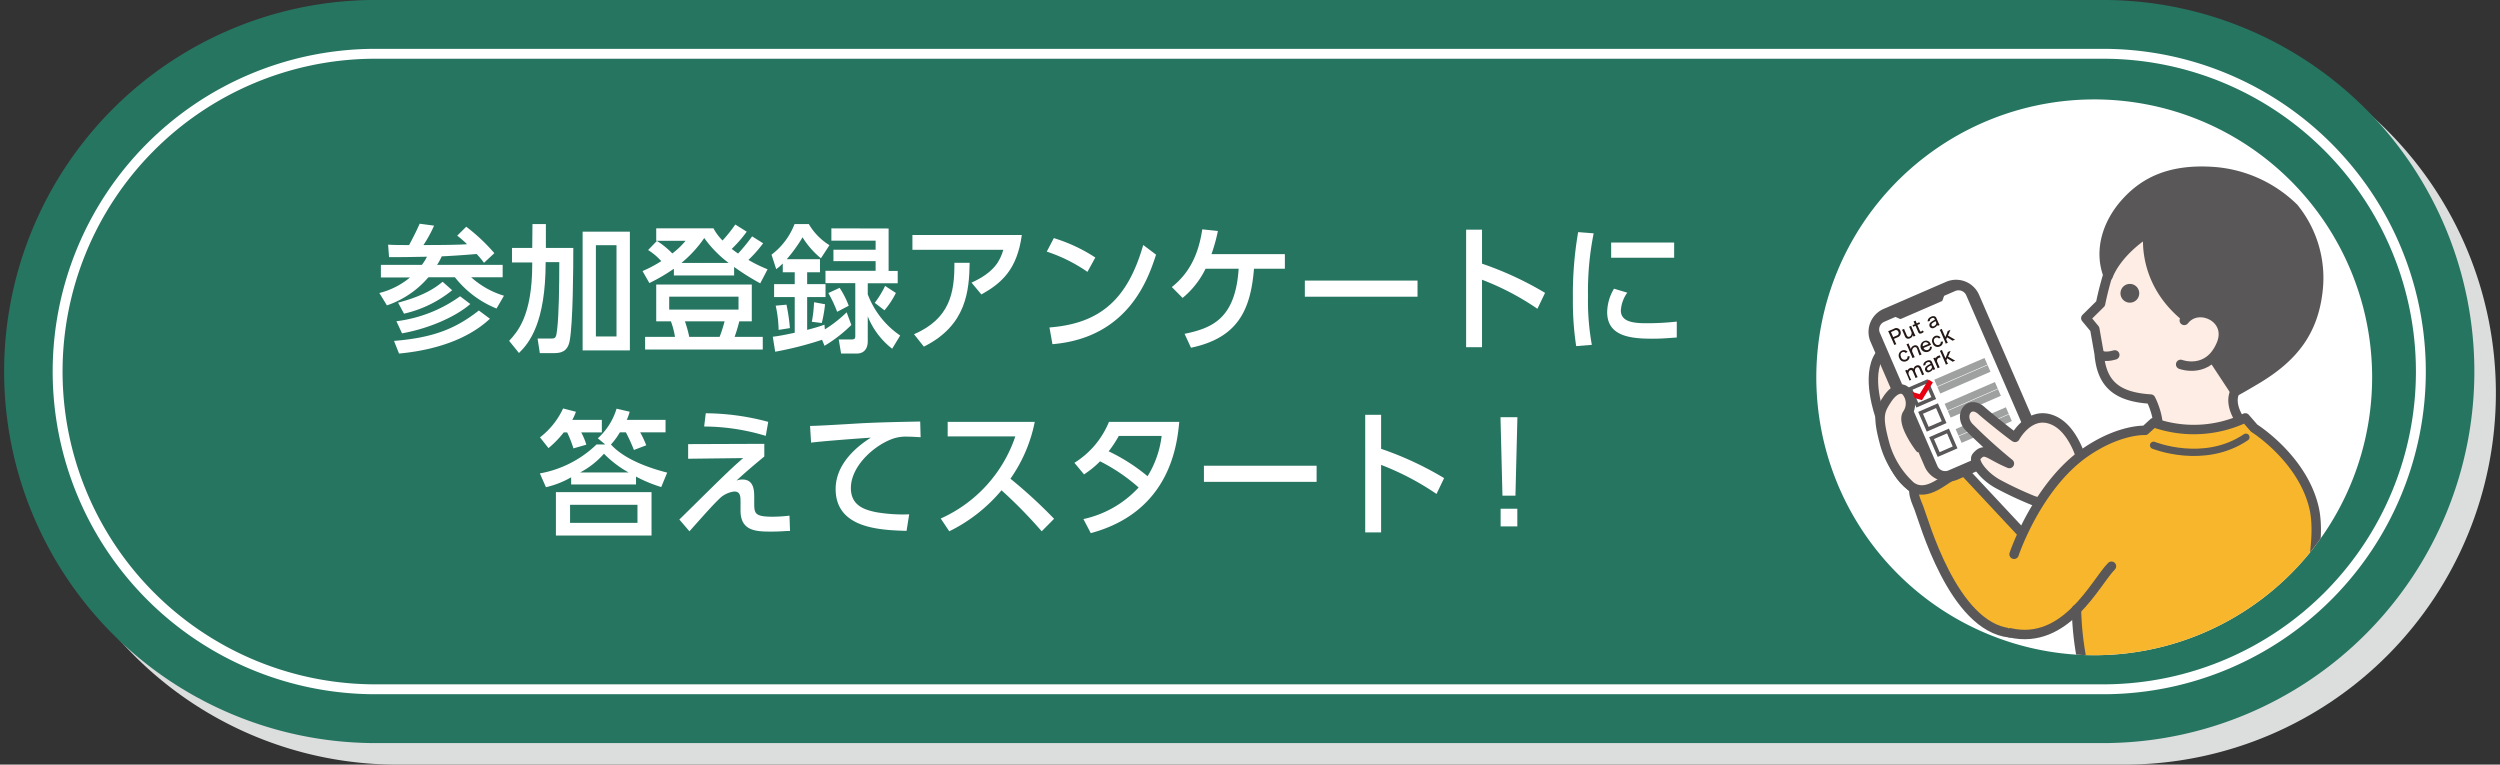 <svg xmlns="http://www.w3.org/2000/svg" xmlns:xlink="http://www.w3.org/1999/xlink" viewBox="0 0 533.36 163.12"><rect x="0" y="0" width="533.36" height="163.12" fill="#333333" stroke="none"/><defs><style>.cls-1,.cls-11,.cls-12,.cls-13,.cls-14,.cls-15,.cls-17,.cls-4,.cls-8{fill:none;}.cls-2{fill:#dcdddd;}.cls-3{fill:#267561;}.cls-4{stroke:#fff;stroke-width:2.11px;}.cls-11,.cls-13,.cls-14,.cls-15,.cls-4{stroke-miterlimit:10;}.cls-5{fill:#fff;}.cls-6{clip-path:url(#clip-path);}.cls-7{fill:#fdede4;}.cls-11,.cls-12,.cls-13,.cls-17,.cls-8{stroke:#595757;}.cls-12,.cls-17,.cls-8{stroke-linecap:round;stroke-linejoin:round;}.cls-11,.cls-8{stroke-width:2.01px;}.cls-9{fill:#595757;}.cls-10{fill:#f8b62d;}.cls-12{stroke-width:0.74px;}.cls-13{stroke-width:0.77px;}.cls-14{stroke:#e60012;stroke-width:1.1px;}.cls-15{stroke:#9fa0a0;}.cls-15,.cls-17{stroke-width:1.55px;}.cls-16{fill:#231815;}</style><clipPath id="clip-path"><path class="cls-1" d="M387.51,80.49a59.29,59.29,0,1,0,59.28-59.28,59.28,59.28,0,0,0-59.28,59.28"/></clipPath></defs><g id="レイヤー_2" data-name="レイヤー 2"><g id="レイヤー_1-2" data-name="レイヤー 1"><path class="cls-2" d="M454.1,163.12H83.85a79.27,79.27,0,0,1,0-158.53H454.1a79.27,79.27,0,0,1,0,158.53"/><path class="cls-3" d="M449.51,158.53H79.26A79.27,79.27,0,0,1,79.26,0H449.51a79.27,79.27,0,0,1,0,158.53"/><path class="cls-4" d="M449.51,147.05H79.26a67.79,67.79,0,0,1,0-135.57H449.51a67.79,67.79,0,0,1,0,135.57Z"/><path class="cls-5" d="M90,56.51a9.81,9.81,0,0,0,1.09-1.74c-3.83.06-4.28.09-8.09.09l-.2-2.67c.79.06,1.51.09,4.48.09.12-.24,1.26-2.29,2.25-4.55l3.08.41a27.62,27.62,0,0,1-2.27,4.14c4.62,0,7.84-.06,9.3-.18a20.84,20.84,0,0,0-2.1-1.82l1.93-1.91a39.27,39.27,0,0,1,6,5.64l-2.21,2.06a19.87,19.87,0,0,0-1.57-1.88c-1.68.14-4.73.38-7.45.5a11.39,11.39,0,0,1-1,1.82h14v2.64h-6.72a18.25,18.25,0,0,0,7,3.94l-1.59,2.73a21.52,21.52,0,0,1-8.88-6.67H91.4a20.11,20.11,0,0,1-8.85,6l-1.62-2.64a16.5,16.5,0,0,0,6.55-3.32H81.26V56.51ZM104.52,68c-3.65,3.44-9.81,6.52-19.39,7.43l-1.07-2.7c8.16-.67,13-2.47,18.1-6.49Zm-4.18-3.14c-2.72,2.38-8.12,5.08-14.57,6.26l-1.2-2.59a29.39,29.39,0,0,0,13.59-5.32Zm-3.87-2.94a25.12,25.12,0,0,1-10.28,5l-1.26-2.35c5.52-1.46,8-3.2,9.5-4.46Z"/><path class="cls-5" d="M113.6,47.81h2.86v5.08h5.85c0,4.18-.06,16.13-.78,19.86-.45,2.32-1.91,2.59-3.42,2.59h-2.94l-.48-3.12h3c.79,0,1-.17,1.18-2,.36-3,.45-8.9.45-14.3h-2.91c0,12.86-3.45,17.21-5.69,19.39l-2.1-2.59c1.73-1.88,4.93-5.29,4.93-16.33V56h-4.32V52.89h4.32Zm20.78,26.94H124.3V49.43h10.08Zm-2.85-22.44h-4.4V71.78h4.4Z"/><path class="cls-5" d="M143.77,57.33a39.3,39.3,0,0,1-5.23,3.06l-1.46-2.56a27.2,27.2,0,0,0,4-2.12,13.17,13.17,0,0,0-2.81-2.37l1.88-1.94a17.32,17.32,0,0,1,3.28,2.67,16.33,16.33,0,0,0,2.83-2.7H140V48.72h12.22a10.73,10.73,0,0,0,1.93,2.59,31,31,0,0,0,2.72-3.41l2.44,1.53a26.87,26.87,0,0,1-3.2,3.67c.59.47,1.29.94,1.35,1a39.32,39.32,0,0,0,3-3.67l2.35,1.47a26.57,26.57,0,0,1-3.14,3.55,29.51,29.51,0,0,0,4.09,2l-1.57,3a53.16,53.16,0,0,1-5.57-3.5v1.82H143.77Zm16.62,3.38v7.84h-2.66c-.4,1.56-.68,2.38-1,3.32h6v2.7h-25.1v-2.7H144a16.54,16.54,0,0,0-.87-3.32H140V60.71Zm-17.62,5.34h14.79V63.29H142.77Zm12.69-9.95a24.06,24.06,0,0,1-5.21-5.32,25.73,25.73,0,0,1-4.88,5.32Zm-9.33,12.45a28.41,28.41,0,0,1,.92,3.32h6.47c.51-1.23,1-3.06,1.07-3.32Z"/><path class="cls-5" d="M175.38,72.49a74.73,74.73,0,0,1-10,2.55l-.51-3.2c1-.12,1.91-.26,4.68-.85V63.38h-4.4V60.62h4.4V58.09H167V56.21a10.92,10.92,0,0,1-1.4,1.21l-1-3.09a14.89,14.89,0,0,0,4.91-6.52h3.05a13,13,0,0,0,4.4,4.5l-1.82,2.79a17.91,17.91,0,0,1-3.92-4.47,32.73,32.73,0,0,1-3.37,4.67h7.09v2.79h-2.74v2.53h3.92v2.76h-3.92v7c2-.53,2.71-.76,3.69-1.11l.09,1a27.28,27.28,0,0,0,4.65-3.64l1,2.7a29.7,29.7,0,0,1-5.72,4.44ZM167.79,65a39.13,39.13,0,0,1,.73,5l-2.41.38a25.58,25.58,0,0,0-.62-5.17Zm8.23-.09a27.88,27.88,0,0,1-.7,4l-2.12-.26a28.21,28.21,0,0,0,.47-4.17Zm13.56-16.16v9.05h1.94v2.64h-6.39v2.35a18.51,18.51,0,0,0,6.92,8.79l-1.71,2.82a16.51,16.51,0,0,1-5.21-6.91v5.29c0,2.17-1.37,2.64-2.24,2.64h-3.45l-.5-3h2.74c.65,0,.79-.21.79-.71V60.41h-6.36V57.77h10.7V55.71h-9V53.28h9V51.34h-9.44V48.72ZM179.13,61.41a18.6,18.6,0,0,1,1.94,3.82l-2.47,1.29a26.65,26.65,0,0,0-1.88-4Zm12,1.09a17.52,17.52,0,0,1-2.44,3.7l-2.07-1.59A20.06,20.06,0,0,0,188.83,61Z"/><path class="cls-5" d="M218,50.13c-1,7.32-4.25,10.25-8.63,12.69l-2.1-2.52c4.85-2.21,6.08-4.64,6.78-7H194.66V50.13ZM195,71.31c7.67-3.35,8.65-8.81,8.62-15.24l3.25,0c-.11,5.87-.61,13.33-9.77,17.88Z"/><path class="cls-5" d="M232,58a33.68,33.68,0,0,0-8.68-4.32l1.51-2.88a34.54,34.54,0,0,1,8.85,4.14Zm-8.1,11.86c11.13-.85,16.76-6.34,20-17.59l2.74,2.06C245.09,59,241,72.05,224.53,73.43Z"/><path class="cls-5" d="M252.72,71.22C258.6,70,263.56,68,264.26,57.33H257.2a18.55,18.55,0,0,1-4.9,6.23L250,61.24c3.86-3.06,5.71-7.11,6.5-12.31l3.33.35a36.09,36.09,0,0,1-1.37,4.94h15.66v3.11h-6.59c-.72,9-3.58,14.77-13.44,16.86Z"/><rect class="cls-5" x="278.38" y="59.86" width="24.04" height="3.44"/><path class="cls-5" d="M328,65.88a56.46,56.46,0,0,0-11.82-6.2V74.07h-3.39V49h3.39v7.25a71,71,0,0,1,13.45,6.23Z"/><path class="cls-5" d="M340,49.78a62.71,62.71,0,0,0-1.21,13.4,53,53,0,0,0,.82,10.39l-3.34.27a62.37,62.37,0,0,1-.7-10.14,77.36,77.36,0,0,1,1.12-14.18Zm7.17,12.66a7.21,7.21,0,0,0-1.37,3.79c0,2.47,2.77,2.73,5.46,2.73a57.42,57.42,0,0,0,6.47-.35V72c-1.51.11-3.19.26-5.18.26-4.59,0-9.67-.47-9.67-5.67a10,10,0,0,1,1.46-5Zm10-7.46H343.73V51.75h13.44Z"/><path class="cls-5" d="M141.07,103.91a30.13,30.13,0,0,1-5.38-2.23v1.68H121.85v-1.53a19.44,19.44,0,0,1-5.38,2.11L115.18,101a23.33,23.33,0,0,0,12.08-6.17h1.87l-1.59-1.32a14,14,0,0,0,4-6.32l2.8.65a11.26,11.26,0,0,1-.62,1.73h8.27v2.67h-5.41A20.38,20.38,0,0,1,137.87,95l-2.63,1a36.15,36.15,0,0,0-1.71-3.76h-1.29a14.23,14.23,0,0,1-1.9,2.59c2.83,3.14,8.07,5,12,6ZM128.4,89.58v2.67H124a13.62,13.62,0,0,1,1.09,2.62l-2.75.79A24.89,24.89,0,0,0,121,92.25h-.73a21.29,21.29,0,0,1-3.25,3.35l-1.82-2.29a16.47,16.47,0,0,0,4.93-6.17l2.74.71a11,11,0,0,1-.78,1.73ZM139,114.25H118.6V105H139Zm-3-6.55H121.62v3.85H136Zm-1.88-6.9a22.88,22.88,0,0,1-5.27-4,17.89,17.89,0,0,1-5.09,4Z"/><path class="cls-5" d="M163.06,94.69v2.7c-2.21,1.82-4.11,3.44-5.94,5.14a3.64,3.64,0,0,1,1.24-.23c2.55,0,2.55,2.41,2.55,4v1.12c0,2.17.19,2.82,4,2.82a32.31,32.31,0,0,0,3.52-.23l.12,3.26c-1,0-2,.14-3.87.14-3.19,0-6.69,0-6.69-4.46v-1.76c0-1.24,0-2.33-1.35-2.33a5.54,5.54,0,0,0-2.88,1.27c-1.35,1.29-2.19,2.17-6.67,7.22l-2.16-2.52c.45-.41,4.4-4.32,5.35-5.26,5.55-5.46,6.42-6.23,8.27-7.84l-11.74.14V94.75Zm.31-1.7a46,46,0,0,0-13.14-2l.34-2.82A52.23,52.23,0,0,1,163.9,90Z"/><path class="cls-5" d="M196.41,93.28c-1.07-.06-1.94-.12-2.69-.12a8.59,8.59,0,0,0-3,.36c-4,1.29-9.19,5.81-9.19,10.6,0,3.67,2.77,4.64,5.49,5.17a33.77,33.77,0,0,0,6.95.44l-.56,3.53c-5.66-.18-15.13-.5-15.13-8.94,0-5.63,5-9.37,7.51-10.95-3,.2-10.14.73-12.75,1.06l-.22-3.56c1.79,0,9.72-.5,11.31-.59,4.29-.2,7.51-.26,12.19-.35Z"/><path class="cls-5" d="M220.76,90a31.87,31.87,0,0,1-5.19,12.13,103,103,0,0,1,9.31,8.55l-2.64,2.67a100.67,100.67,0,0,0-8.57-8.75,34.14,34.14,0,0,1-11.15,8.75l-1.82-2.73a29.49,29.49,0,0,0,15.91-17.51H202.18V90Z"/><path class="cls-5" d="M229.22,98.74A18.49,18.49,0,0,0,236.59,90h15c-.45,4.67-1.85,19.15-18.88,23.74l-1.57-3A22.48,22.48,0,0,0,242.92,104a38.46,38.46,0,0,0-8.23-5.58,20.3,20.3,0,0,1-3.42,2.79ZM238.69,93a25.81,25.81,0,0,1-2.16,3.29,39.22,39.22,0,0,1,8.3,5.31,21.2,21.2,0,0,0,3-8.6Z"/><rect class="cls-5" x="256.85" y="99.36" width="24.04" height="3.44"/><path class="cls-5" d="M306.47,105.38a57.75,57.75,0,0,0-11.82-6.2v14.4h-3.39V88.49h3.39v7.26A70.2,70.2,0,0,1,308.09,102Z"/><path class="cls-5" d="M323.73,89l-.42,16.75h-2.77L320.12,89Zm-3.58,19.54h3.56v3.76h-3.56Z"/><path class="cls-5" d="M506.08,80.49a59.29,59.29,0,1,1-59.29-59.28,59.29,59.29,0,0,1,59.29,59.28"/><g class="cls-6"><path class="cls-7" d="M476.82,83.52a37.77,37.77,0,0,0,7.83-7c2.49-3.22,3-6.6,4.08-11.52,2.9-12.86,3.79-16.2-4.73-22.39s-23.13-10.34-31.57,8.59a69.44,69.44,0,0,0-4.29,13.58L445,67.88l1.91,2.31.93,5.28c.53,6.34,3.59,9.2,11,9.67,0,0,2.43,4.5,1.29,8.32,0,0,1.64,2.27,6.65,2.27s12-.61,13.29-3.36c0,0-5.12-4.91-3.23-8.85"/><path class="cls-8" d="M476.82,83.52a37.77,37.77,0,0,0,7.83-7c2.49-3.22,3-6.6,4.08-11.52,2.9-12.86,3.79-16.2-4.73-22.39s-23.13-10.34-31.57,8.59a69.44,69.44,0,0,0-4.29,13.58L445,67.88l1.91,2.31.93,5.28c.53,6.34,3.59,9.2,11,9.67,0,0,2.43,4.5,1.29,8.32,0,0,1.64,2.27,6.65,2.27s12-.61,13.29-3.36C480.05,92.37,474.93,87.46,476.82,83.52Z"/><path class="cls-9" d="M481.31,81c8-4.75,12.23-10.27,13.21-18.94a23.71,23.71,0,0,0-5.14-17.7,27.28,27.28,0,0,0-16.78-7.72c-9.62-.75-15.26,2.19-19.33,6.85-3.71,4.25-5.57,10-3.49,15.36,0,0,1.55-4.85,8.54-9.34,0,0-1.77,10.35,8.12,18.23l10.38,15.77s-.56.48,4.49-2.51"/><path class="cls-8" d="M481.31,81c8-4.75,12.23-10.27,13.21-18.94a23.71,23.71,0,0,0-5.14-17.7,27.28,27.28,0,0,0-16.78-7.72c-9.62-.75-15.26,2.19-19.33,6.85-3.71,4.25-5.57,10-3.49,15.36,0,0,1.55-4.85,8.54-9.34,0,0-1.77,10.35,8.12,18.23l10.38,15.77S476.26,84,481.31,81Z"/><path class="cls-9" d="M455.74,64.05a2,2,0,0,1-3.17-2.3,2,2,0,1,1,3.17,2.3"/><path class="cls-7" d="M465.23,77.74s5.93,2.25,8.66-4.31c2.33-5.6-4.92-8.94-7.89-5.07"/><path class="cls-8" d="M465.23,77.74s5.93,2.25,8.66-4.31c2.33-5.6-4.92-8.94-7.89-5.07"/><path class="cls-5" d="M448.13,75.72s.81.66,3.05,0"/><path class="cls-8" d="M448.13,75.72s.81.66,3.05,0"/><path class="cls-10" d="M431.83,114.23l-13.08-14s-7.11-2-9.17,1-1.24,4.55-.21,7.11,7.27,25.42,19.43,26.68"/><path class="cls-8" d="M431.83,114.23l-13.08-14s-7.11-2-9.17,1-1.24,4.55-.21,7.11,7.27,25.42,19.43,26.68"/><path class="cls-7" d="M401.1,88.82s-3.17-8.65-.06-13.09c2.12-3,13.44-3.8,15.82-.26s5.07,23.9.54,25.56c-2.5.92-6.24,5.28-9.75,2.7-4.48-3.29-5.71-10.53-6.55-14.91"/><path class="cls-8" d="M401.1,88.82s-3.17-8.65-.06-13.09c2.12-3,13.44-3.8,15.82-.26s5.07,23.9.54,25.56c-2.5.92-6.24,5.28-9.75,2.7C403.17,100.44,401.94,93.2,401.1,88.82Z"/><path class="cls-9" d="M430.59,95.6l-13.34,5.79a4.35,4.35,0,0,1-5.71-2.26L400,72.54a4.35,4.35,0,0,1,2.25-5.71l13.34-5.78a4.34,4.34,0,0,1,5.71,2.25l11.53,26.6a4.34,4.34,0,0,1-2.25,5.7"/><path class="cls-11" d="M430.59,95.6l-13.34,5.79a4.35,4.35,0,0,1-5.71-2.26L400,72.54a4.35,4.35,0,0,1,2.25-5.71l13.34-5.78a4.34,4.34,0,0,1,5.71,2.25l11.53,26.6A4.34,4.34,0,0,1,430.59,95.6Z"/><path class="cls-5" d="M432.15,91.27,419.83,62.86A2.17,2.17,0,0,0,417,61.74l-2.53,1.1-.39,1.09-8.64,3.75-1.07-.47-2.52,1.1a2.16,2.16,0,0,0-1.13,2.85L413,99.57a2.17,2.17,0,0,0,2.85,1.13L431,94.13a2.18,2.18,0,0,0,1.13-2.86"/><path class="cls-12" d="M432.15,91.27,419.83,62.86A2.17,2.17,0,0,0,417,61.74l-2.53,1.1-.39,1.09-8.64,3.75-1.07-.47-2.52,1.1a2.16,2.16,0,0,0-1.13,2.85L413,99.57a2.17,2.17,0,0,0,2.85,1.13L431,94.13A2.18,2.18,0,0,0,432.15,91.27Z"/><rect class="cls-13" x="408.12" y="81.99" width="3.82" height="3.82" transform="translate(0.47 170.06) rotate(-23.44)"/><rect class="cls-13" x="410.34" y="87.12" width="3.82" height="3.82" transform="translate(-1.39 171.37) rotate(-23.44)"/><rect class="cls-13" x="412.68" y="92.51" width="3.82" height="3.82" transform="translate(-3.34 172.75) rotate(-23.44)"/><polyline class="cls-14" points="407.26 84 409.79 84.73 411.91 81.28"/><line class="cls-15" x1="412.97" y1="81.72" x2="423.69" y2="77.08"/><line class="cls-15" x1="413.63" y1="83.25" x2="424.35" y2="78.6"/><path class="cls-16" d="M404.11,73.59a4.61,4.61,0,0,0-.17-.47l-.89-2a2.82,2.82,0,0,0-.23-.46l.46-.18.78-.34a.92.92,0,0,1,1.37.45,1,1,0,0,1-.6,1.37l-.77.33.29.68a3.91,3.91,0,0,0,.23.46Zm.56-2a.56.56,0,0,0,.33-.81.53.53,0,0,0-.8-.28l-.77.34.47,1.08Z"/><path class="cls-16" d="M407.74,69.5a3.11,3.11,0,0,0,.17.48l.51,1.18a3.22,3.22,0,0,0,.24.46l-.43.19-.08-.19-.06-.16a.94.94,0,0,1-.6.71.81.81,0,0,1-.76,0,.9.9,0,0,1-.33-.43l-.4-.93a2.88,2.88,0,0,0-.23-.44l.46-.21a4.68,4.68,0,0,0,.18.48l.37.86c.15.33.34.43.62.32a.72.72,0,0,0,.38-.45,1.17,1.17,0,0,0,.05-.46l-.32-.75a4.73,4.73,0,0,0-.23-.45Z"/><path class="cls-16" d="M408.7,68.4a2.53,2.53,0,0,0,.16.46l.06.13.17-.07a3.08,3.08,0,0,0,.37-.19l.17.38a2.36,2.36,0,0,0-.39.14l-.18.08.53,1.22c.09.19.17.22.35.14a.54.54,0,0,0,.25-.21l.24.32a1.37,1.37,0,0,1-.42.29.72.72,0,0,1-.48.06c-.13,0-.22-.15-.31-.35l-.56-1.3-.15.07a2.39,2.39,0,0,0-.32.16l-.17-.38a1.82,1.82,0,0,0,.35-.12l.14-.06-.05-.13c-.07-.16-.15-.31-.22-.44Z"/><path class="cls-16" d="M413.3,69.32a1,1,0,0,1-.23.34,1.11,1.11,0,0,1-.4.26.68.68,0,0,1-1-.3.73.73,0,0,1,.21-.83,3.33,3.33,0,0,1,.93-.56l-.07-.16a.39.39,0,0,0-.21-.24.6.6,0,0,0-.4.06c-.32.14-.43.31-.41.59l-.45.11a.81.81,0,0,1,.1-.51,1.25,1.25,0,0,1,.62-.51,1,1,0,0,1,.76-.08.65.65,0,0,1,.38.41l.45,1a2.6,2.6,0,0,0,.23.44l-.42.18Zm-.34-.79a2.33,2.33,0,0,0-.73.44.39.39,0,0,0-.13.47c.08.19.27.24.5.14a.88.88,0,0,0,.45-.46.42.42,0,0,0,0-.38Z"/><path class="cls-16" d="M406.57,75.32a.57.57,0,0,0-.7-.19c-.39.17-.5.58-.29,1.06a.73.73,0,0,0,1,.5.58.58,0,0,0,.36-.42.79.79,0,0,0,0-.22l.43-.09a1.1,1.1,0,0,1,0,.38,1,1,0,0,1-.63.7,1.1,1.1,0,0,1-1.53-.66,1.12,1.12,0,0,1,.55-1.58,1,1,0,0,1,1.2.25Z"/><path class="cls-16" d="M408,76.39a2.48,2.48,0,0,0-.17-.47l-.87-2c-.1-.21-.15-.31-.23-.45l.45-.2a3.37,3.37,0,0,0,.18.48l.24.55.06.19a1,1,0,0,1,.61-.74.74.74,0,0,1,1.06.42l.41,1a4.6,4.6,0,0,0,.23.45l-.46.2a2.91,2.91,0,0,0-.18-.47L409,74.4a.58.58,0,0,0-.25-.31.45.45,0,0,0-.36,0,.85.85,0,0,0-.44.9l.32.74c.08.18.15.31.23.46Z"/><path class="cls-16" d="M410.37,74.23a.78.78,0,0,0,.35.4.72.72,0,0,0,1-.39.67.67,0,0,0,0-.26l.43,0a1.11,1.11,0,0,1-.07.43,1.16,1.16,0,0,1-.63.6,1.22,1.22,0,0,1-1-2.23,1,1,0,0,1,1.36.46,2,2,0,0,1,.17.32Zm1.07-.85a.65.65,0,0,0-.36-.32.6.6,0,0,0-.49,0,.61.61,0,0,0-.37.51.67.67,0,0,0,0,.31Z"/><path class="cls-16" d="M413.67,72.24a.55.55,0,0,0-.7-.18c-.39.16-.5.57-.3,1s.59.67,1,.5a.6.6,0,0,0,.37-.42.8.8,0,0,0,0-.21l.44-.09a.82.82,0,0,1,0,.37,1,1,0,0,1-.62.7,1.1,1.1,0,0,1-1.53-.66,1.11,1.11,0,0,1,.54-1.58A1,1,0,0,1,414,72Z"/><path class="cls-16" d="M414.29,70.16a2.15,2.15,0,0,0,.17.48l.56,1.29.36-.86a2,2,0,0,0,.14-.44l.61-.27a1.76,1.76,0,0,1-.1.2l-.12.3-.32.74,1,.57a5.54,5.54,0,0,0,.52.28l-.57.24a3.4,3.4,0,0,0-.42-.29l-.72-.44-.19.43.12.28a4.89,4.89,0,0,0,.23.45l-.46.2a2.15,2.15,0,0,0-.17-.48l-.87-2a2.7,2.7,0,0,0-.24-.46Z"/><path class="cls-16" d="M407.36,81.18a4,4,0,0,0-.17-.48l-.52-1.19a3.81,3.81,0,0,0-.22-.45l.42-.18.07.16c0,.07,0,.07,0,.08s0,0,0,.06a.85.85,0,0,1,.54-.64.68.68,0,0,1,.57,0,.51.51,0,0,1,.21.14.94.94,0,0,1,.11-.3.88.88,0,0,1,.46-.38.77.77,0,0,1,.66,0,.82.82,0,0,1,.39.47l.41.93a2.85,2.85,0,0,0,.22.46l-.46.2a2.82,2.82,0,0,0-.17-.48l-.38-.86a.59.59,0,0,0-.22-.32.38.38,0,0,0-.36,0,.58.58,0,0,0-.35.44.84.84,0,0,0,0,.41l.32.75a3.06,3.06,0,0,0,.23.45l-.46.2a4,4,0,0,0-.17-.47l-.38-.87c-.14-.32-.34-.43-.59-.32a.65.65,0,0,0-.33.46,1.32,1.32,0,0,0,0,.4l.33.75a3.77,3.77,0,0,0,.23.45Z"/><path class="cls-16" d="M412.37,78.72a1.18,1.18,0,0,1-.23.34,1.2,1.2,0,0,1-.4.26.67.67,0,0,1-1-.3.72.72,0,0,1,.21-.83,3.33,3.33,0,0,1,.93-.56l-.07-.16c-.06-.13-.13-.21-.22-.23a.66.66,0,0,0-.4.05c-.31.14-.43.31-.4.6l-.45.1a.88.88,0,0,1,.09-.51,1.22,1.22,0,0,1,.63-.5,1,1,0,0,1,.76-.09.64.64,0,0,1,.38.42l.45,1a3,3,0,0,0,.22.44l-.42.18Zm-.35-.79a2.7,2.7,0,0,0-.73.44.39.39,0,0,0-.12.48c.08.18.26.23.5.13a.88.88,0,0,0,.45-.46.5.5,0,0,0,0-.38Z"/><path class="cls-16" d="M414,76.26a1.05,1.05,0,0,0-.34.09.57.57,0,0,0-.37.39.7.7,0,0,0,0,.45l.31.72c.09.19.14.3.23.46l-.46.2c-.06-.2-.1-.3-.17-.48l-.52-1.19a2.66,2.66,0,0,0-.23-.45l.44-.19.07.17,0,.14a.78.78,0,0,1,.54-.64,1.62,1.62,0,0,1,.37-.11Z"/><path class="cls-16" d="M414.32,74.65a2.34,2.34,0,0,0,.17.48l.56,1.29.36-.86a1.93,1.93,0,0,0,.14-.45l.6-.26a.72.72,0,0,1-.09.2l-.12.3-.32.73,1,.57a3.73,3.73,0,0,0,.52.28l-.57.25a2.05,2.05,0,0,0-.42-.29l-.72-.45-.19.44.12.27a4.34,4.34,0,0,0,.23.46l-.46.19a2.57,2.57,0,0,0-.17-.48l-.87-2a3,3,0,0,0-.24-.45Z"/><line class="cls-15" x1="415.19" y1="86.86" x2="425.91" y2="82.21"/><line class="cls-15" x1="415.85" y1="88.38" x2="426.57" y2="83.73"/><line class="cls-15" x1="417.53" y1="92.25" x2="428.25" y2="87.6"/><line class="cls-15" x1="418.19" y1="93.77" x2="428.91" y2="89.12"/><path class="cls-7" d="M433.83,106.81a77.26,77.26,0,0,1-7.5-3.51c-3.19-1.72-5.52-4.91-4.64-5.93,1.79-2.07,2.49-.36,7,1.52a113.2,113.2,0,0,1-8.56-7.73c-2.34-2.41-.12-6,2.63-3.54,1.37,1.24,6.48,5.32,7.14,5.69,0,0,2.7-5.07,7.12-4,2.52.62,4.55,2.75,6.11,6.16s.29,4.1.18,5.11c-.28,2.73-5.33,7.63-9.44,6.21"/><path class="cls-8" d="M433.83,106.81a77.26,77.26,0,0,1-7.5-3.51c-3.19-1.72-5.52-4.91-4.64-5.93,1.79-2.07,2.49-.36,7,1.52a113.2,113.2,0,0,1-8.56-7.73c-2.34-2.41-.12-6,2.63-3.54,1.37,1.24,6.48,5.32,7.14,5.69,0,0,2.7-5.07,7.12-4,2.52.62,4.55,2.75,6.11,6.16s.29,4.1.18,5.11C443,103.33,437.94,108.23,433.83,106.81Z"/><path class="cls-7" d="M408.26,104.25a19.17,19.17,0,0,1-6.12-9.38c-1.64-6-1.19-7.12.44-9.62s3.26-2.67,4.12-1.7a4,4,0,0,1,.16,4.82c-1.21,2.09,2.72,7.21,2.72,7.21"/><path class="cls-8" d="M408.26,104.25a19.17,19.17,0,0,1-6.12-9.38c-1.64-6-1.19-7.12.44-9.62s3.26-2.67,4.12-1.7a4,4,0,0,1,.16,4.82c-1.21,2.09,2.72,7.21,2.72,7.21"/><path class="cls-10" d="M428.8,135c6.06,1.4,10.66-1.39,14.17-4.92.41,5.22,1.08,10.2,1.08,10.2H488s8.13-21.21,5.72-31.81-12.79-17.1-12.79-17.1L479,89.14a25.62,25.62,0,0,1-19.57,1l-1.81,1.66s-5.39-.38-12.69,4.66c-6.78,4.69-11.2,12.5-13.46,17.38,0,0-9.62,5.1-2.69,21.09"/><path class="cls-8" d="M444.05,140.23A65.23,65.23,0,0,1,443,130"/><path class="cls-8" d="M429.69,118.25s4.85-14.58,15.26-21.77c7.3-5,12.69-4.66,12.69-4.66l1.81-1.66a25.62,25.62,0,0,0,19.57-1l1.89,2.18s10.39,6.49,12.8,17.1S488,140.23,488,140.23"/><path class="cls-17" d="M459.45,95s10.73,4.34,19.7-1.72"/><path class="cls-8" d="M428.8,135c12,2.76,18.27-10.8,21.67-14.2"/></g></g></g></svg>